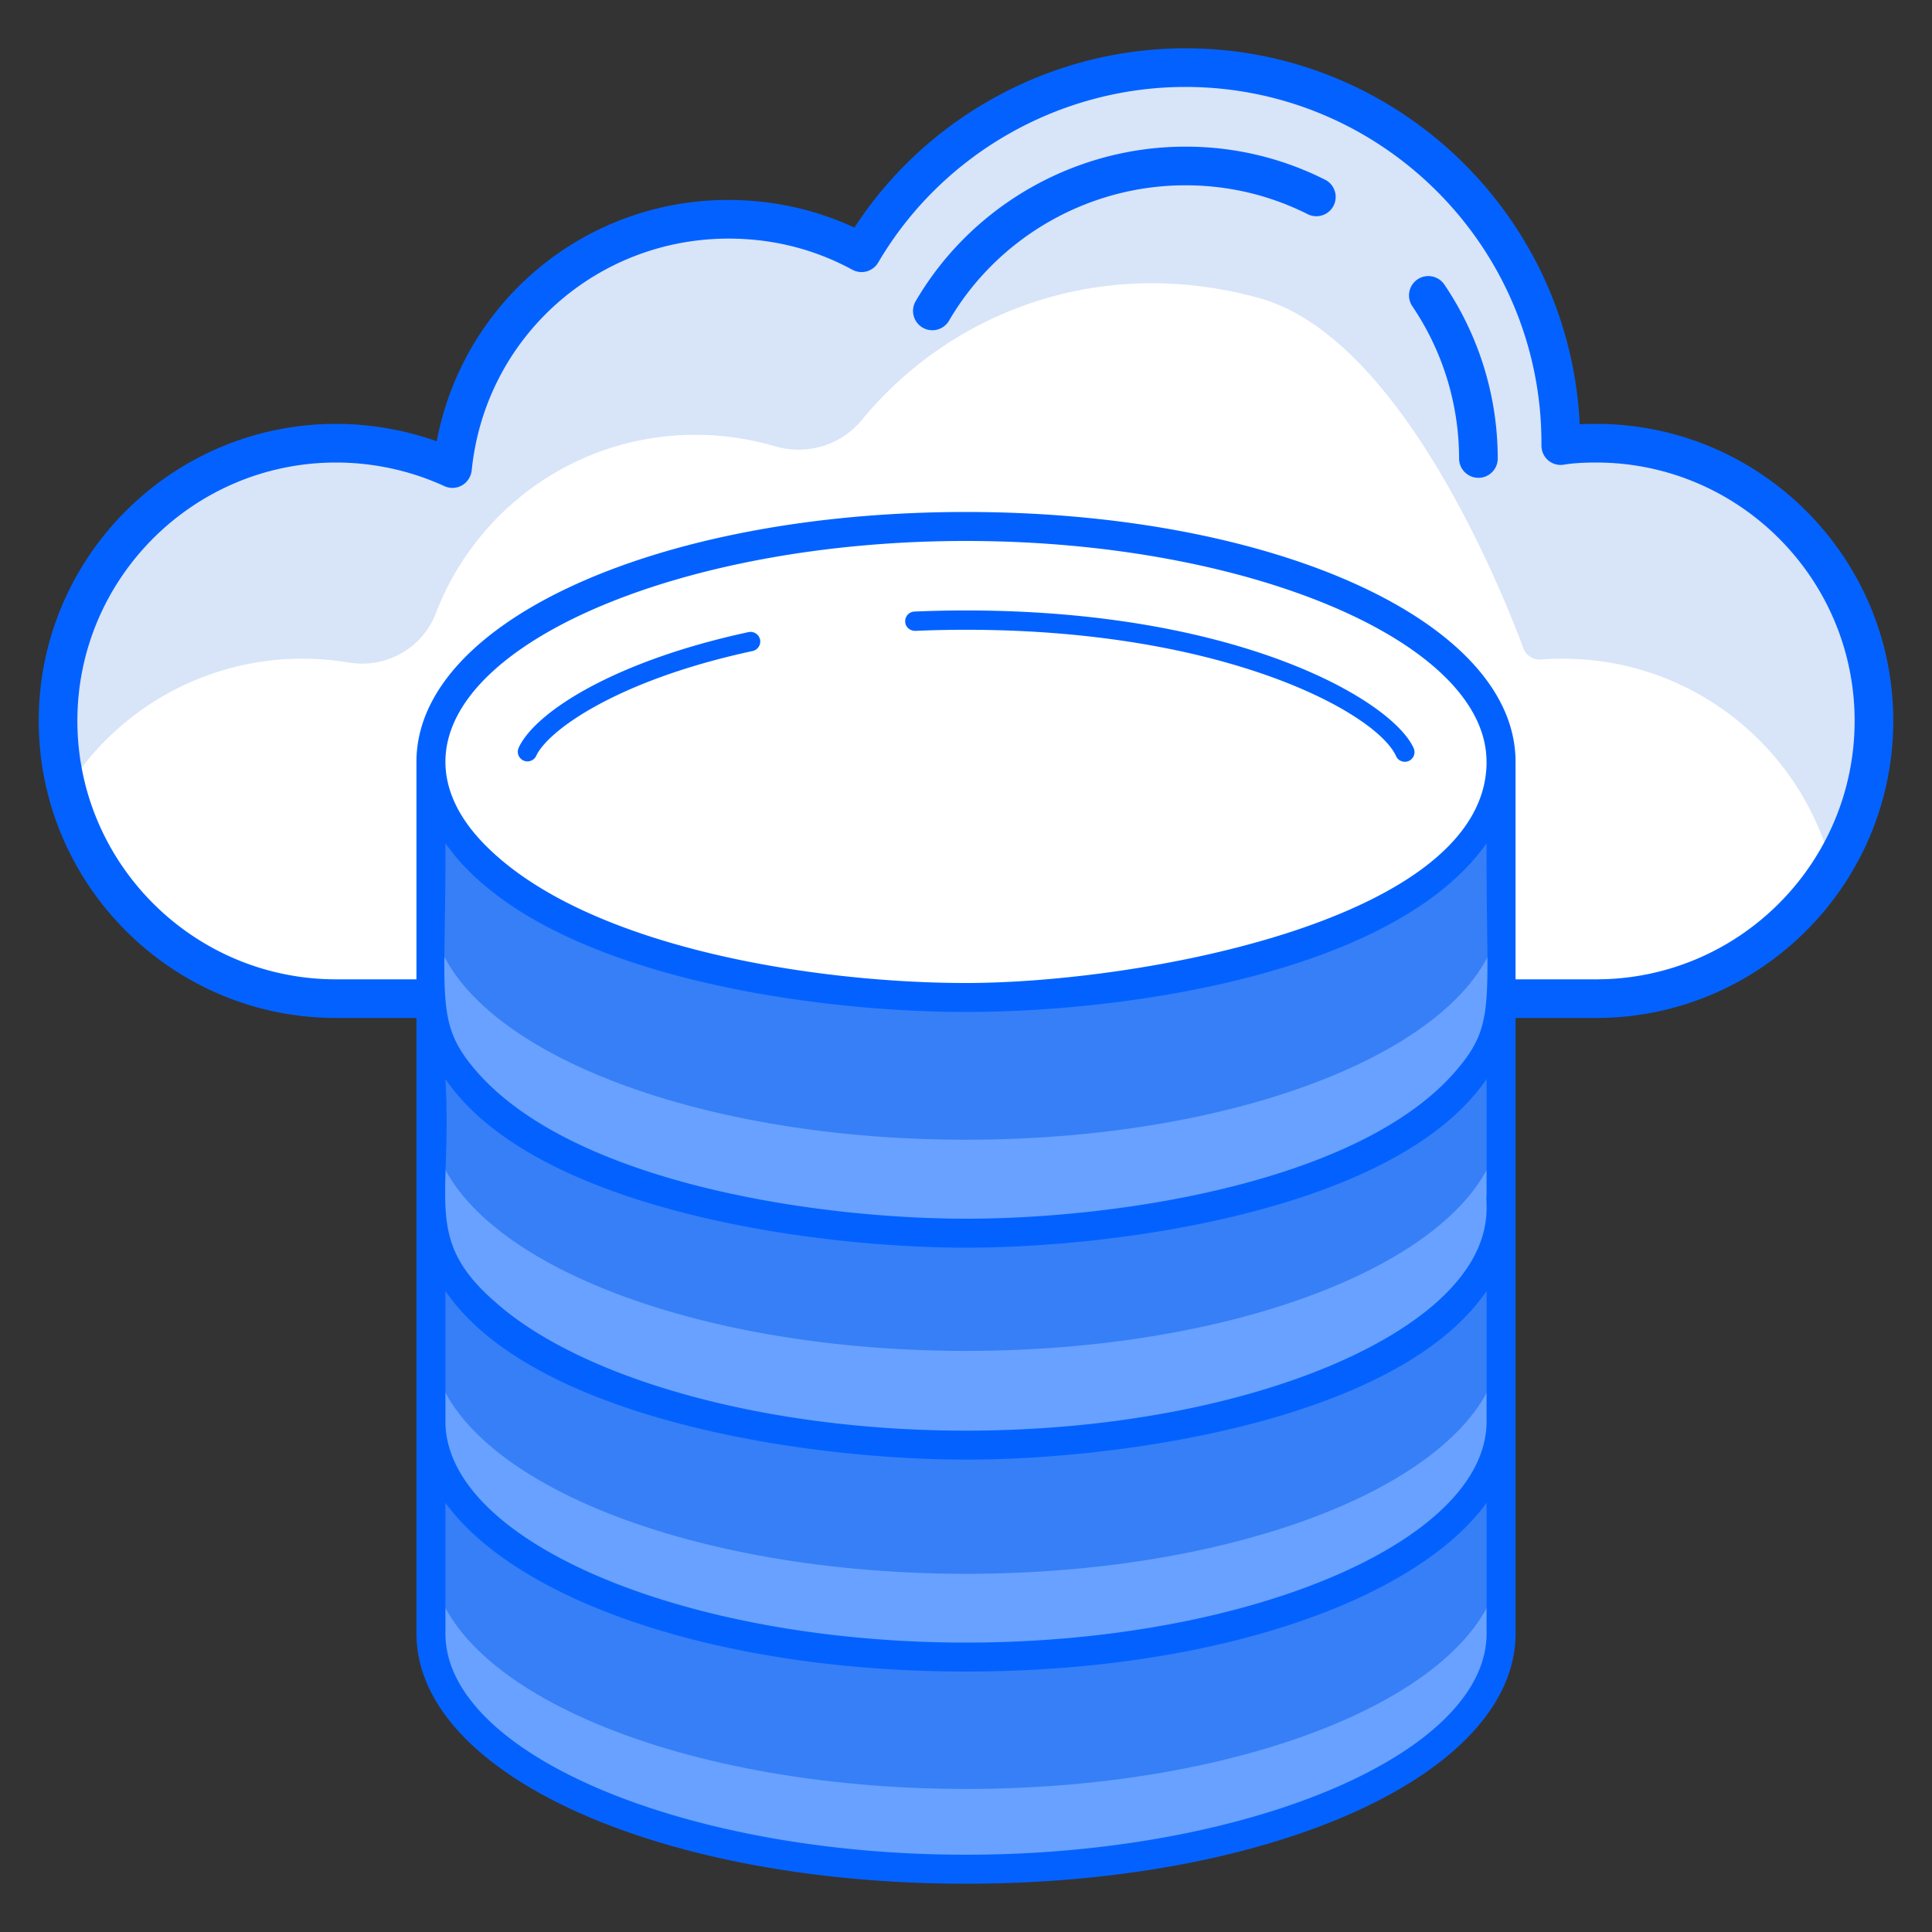 <svg xmlns="http://www.w3.org/2000/svg" viewBox="0 0 100 100" id="CloudDatabase">
  <rect x="0" y="0" width="100" height="100" fill="#333333" stroke="none"/>
  <path fill="#ffffff" d="M3.007 37.309a14.368 14.368 0 0 0 14.385 14.384h65.223A14.368 14.368 0 0 0 96.999 37.31c0-7.946-6.427-14.373-14.384-14.373-.617 0-1.233.035-1.826.13v-.13c0-10.744-8.693-19.437-19.437-19.437a19.385 19.385 0 0 0-16.756 9.582 14.399 14.399 0 0 0-6.878-1.731c-7.448 0-13.567 5.645-14.302 12.902a14.39 14.39 0 0 0-6.024-1.316c-7.957 0-14.385 6.427-14.385 14.373z" class="colorffffff svgShape"></path>
  <path fill="#d8e4f8" d="M3.003 37.313c0 1.201.144 2.382.42 3.492.007.026.04.03.055.008a14.365 14.365 0 0 1 12.179-6.72c.821 0 1.628.069 2.412.2 1.909.32 3.8-.746 4.491-2.553 2.066-5.402 7.297-9.234 13.425-9.234 1.432 0 2.808.206 4.104.586 1.662.489 3.42-.024 4.522-1.361 4.624-5.614 12.36-8.575 20.573-6.301 7.295 2.02 12.506 15.021 13.668 18.123a.896.896 0 0 0 .913.583c.369-.03.745-.042 1.12-.042 6.702 0 12.324 4.57 13.926 10.76.007.027.041.032.055.01a14.354 14.354 0 0 0 2.137-7.551c0-7.952-6.428-14.38-14.39-14.38-.607 0-1.204.04-1.79.133a.029.029 0 0 1-.034-.029v-.03c0-8.673-5.64-16.54-14.019-18.783-9.316-2.494-17.955 1.69-22.157 8.835a.028.028 0 0 1-.039.01 14.37 14.37 0 0 0-6.851-1.724c-7.438 0-13.548 5.63-14.302 12.87a.028.028 0 0 1-.04.023 14.385 14.385 0 0 0-5.987-1.305c-7.963 0-14.39 6.428-14.39 14.38z" class="colord8eaf8 svgShape"></path>
  <path fill="#377ff7" d="M77.7 72.354c0-6.738-12.396-12.186-27.704-12.186-15.293 0-27.689 5.448-27.689 12.186v12.194c0 6.738 12.396 12.201 27.689 12.201 15.308 0 27.704-5.463 27.704-12.201V72.354z" class="colorf7c737 svgShape"></path>
  <path fill="#68a1ff" d="M77.7 80.396v4.146c0 6.742-12.394 12.214-27.704 12.214-15.295 0-27.69-5.472-27.69-12.214v-4.146c0 6.743 12.395 12.2 27.69 12.2 15.31 0 27.704-5.457 27.704-12.2z" class="colorffe268 svgShape"></path>
  <path fill="#377ff7" d="M77.7 61.38c0-6.738-12.396-12.186-27.704-12.186-15.293 0-27.689 5.448-27.689 12.186v12.194c0 6.738 12.396 12.2 27.689 12.2 15.308 0 27.704-5.462 27.704-12.2V61.38z" class="colorf7c737 svgShape"></path>
  <path fill="#68a1ff" d="M77.7 69.26v4.31c0 6.743-12.394 12.201-27.704 12.201-15.295 0-27.69-5.458-27.69-12.2V69.26c0 6.729 12.395 12.2 27.69 12.2 15.31 0 27.704-5.471 27.704-12.2z" class="colorffe268 svgShape"></path>
  <path fill="#377ff7" d="M77.7 50.406c0-6.739-12.396-12.186-27.704-12.186-15.293 0-27.689 5.447-27.689 12.186v12.193c0 6.739 12.396 12.202 27.689 12.202 15.308 0 27.704-5.463 27.704-12.202V50.406z" class="colorf7c737 svgShape"></path>
  <path fill="#68a1ff" d="M77.7 57.722V62.6c0 6.743-12.394 12.2-27.704 12.2-15.295 0-27.69-5.457-27.69-12.2v-4.878c0 6.743 12.395 12.201 27.69 12.201 15.31 0 27.704-5.458 27.704-12.2z" class="colorffe268 svgShape"></path>
  <path fill="#377ff7" d="M77.7 39.432c0-6.739-12.396-12.186-27.704-12.186-15.293 0-27.689 5.447-27.689 12.186v12.193c0 6.739 12.396 12.201 27.689 12.201 15.308 0 27.704-5.462 27.704-12.2V39.431z" class="colorf7c737 svgShape"></path>
  <path fill="#68a1ff" d="M77.7 46.793v4.836c0 6.729-12.394 12.2-27.704 12.2-15.295 0-27.69-5.471-27.69-12.2v-4.836c0 6.729 12.395 12.2 27.69 12.2 15.31 0 27.704-5.471 27.704-12.2z" class="colorffe268 svgShape"></path>
  <path fill="#ffffff" d="M77.7 39.432c0 6.738-12.396 12.2-27.704 12.2-15.293 0-27.689-5.462-27.689-12.2s12.396-12.186 27.689-12.186c15.308 0 27.704 5.447 27.704 12.186z" class="colorffffff svgShape"></path>
  <path fill="#0362ff" d="M82.615 21.94c-.3 0-.58 0-.85.02-.51-10.82-9.47-19.46-20.41-19.46-6.91 0-13.39 3.53-17.13 9.28-2.02-.94-4.25-1.43-6.51-1.43a15.33 15.33 0 0 0-15.11 12.49c-1.66-.59-3.44-.9-5.21-.9-8.49 0-15.39 6.89-15.39 15.37s6.9 15.38 15.39 15.38h4.16v31.86c0 7.26 12.49 12.95 28.44 12.95 15.96 0 28.45-5.69 28.45-12.95V52.69h4.17c8.48 0 15.38-6.9 15.38-15.38s-6.9-15.37-15.38-15.37zm-32.62 30.44c8.528 0 22.255-2.067 26.95-8.73-.038 8.256.545 9.303-1.59 11.78-4.91 5.704-17.29 7.65-25.36 7.65-7.759 0-20.343-1.863-25.35-7.65-2.177-2.525-1.553-3.702-1.59-11.78 4.743 6.731 18.646 8.73 26.94 8.73zm26.95-12.95c0 8.184-17.946 11.45-26.95 11.45-7.617 0-19.346-1.754-24.71-6.97-1.43-1.38-2.23-2.9-2.23-4.48 0-6.2 12.34-11.43 26.94-11.43 14.569 0 26.877 5.2 26.947 11.377h-.002c0 .018.005.035.005.053zm0 45.12c0 6.21-12.34 11.45-26.95 11.45-14.6 0-26.94-5.24-26.94-11.45v-6.76c3.75 5.13 14.25 8.73 26.94 8.73 12.7 0 23.2-3.6 26.95-8.73v6.76zm0-10.98c0 6.21-12.34 11.45-26.95 11.45-14.6 0-26.94-5.24-26.94-11.45v-6.75c4.482 6.578 18.502 8.73 26.94 8.73 8.308 0 22.44-2.109 26.95-8.73v6.75zm-2.67-6.09c-4.41 3.85-13.75 6.57-24.28 6.57-10.51 0-19.86-2.72-24.26-6.57-3.89-3.322-2.303-5.339-2.68-11.63 4.554 6.678 18.775 8.73 26.94 8.73 8.182 0 22.397-2.052 26.95-8.73v6.027c-.097.348.597 2.744-2.67 5.603zm8.34-16.79h-4.17V39.43c0-7.25-12.49-12.93-28.45-12.93-15.95 0-28.44 5.68-28.44 12.93v11.26h-4.16c-7.38 0-13.39-6-13.39-13.38 0-7.37 6.01-13.37 13.39-13.37 1.93 0 3.86.42 5.6 1.22.3.14.64.12.92-.04s.46-.45.5-.77c.69-6.84 6.41-12 13.3-12 2.27 0 4.43.54 6.4 1.61a1 1 0 0 0 1.34-.37c3.29-5.61 9.38-9.09 15.9-9.09 10.16 0 18.43 8.27 18.43 18.44v.13c0 .29.13.57.35.76.23.19.52.27.81.22.5-.08 1.04-.11 1.67-.11 7.38 0 13.38 6 13.38 13.37 0 7.38-6 13.38-13.38 13.38z" class="color221155 svgShape"></path>
  <path fill="#0362ff" d="M73.372 14.46a1 1 0 0 0-.27 1.39 14.083 14.083 0 0 1 2.42 7.884 1 1 0 0 0 1 .998h.003a1 1 0 0 0 .998-1.002 16.089 16.089 0 0 0-2.763-9 1.001 1.001 0 0 0-1.388-.27zm-4.79-5.16a15.973 15.973 0 0 0-7.23-1.709c-5.715 0-11.057 3.054-13.94 7.97a1 1 0 1 0 1.724 1.012c2.527-4.307 7.207-6.982 12.216-6.982 2.225 0 4.356.503 6.334 1.495a.999.999 0 1 0 .897-1.787zM38.746 32.717c-6.99 1.506-11.07 4.164-11.904 5.996a.5.5 0 0 0 .91.414c.59-1.294 4.152-3.913 11.205-5.431a.502.502 0 0 0 .383-.595.505.505 0 0 0-.594-.384zm11.25-1.12c-.914 0-1.803.02-2.665.057-.277.012-.49.246-.479.521s.231.475.522.479a60.065 60.065 0 0 1 2.623-.057c13.46 0 21.254 4.324 22.258 6.53a.5.5 0 1 0 .91-.414c-1.13-2.481-9.086-7.116-23.168-7.116z" class="color221155 svgShape"></path>
</svg>
